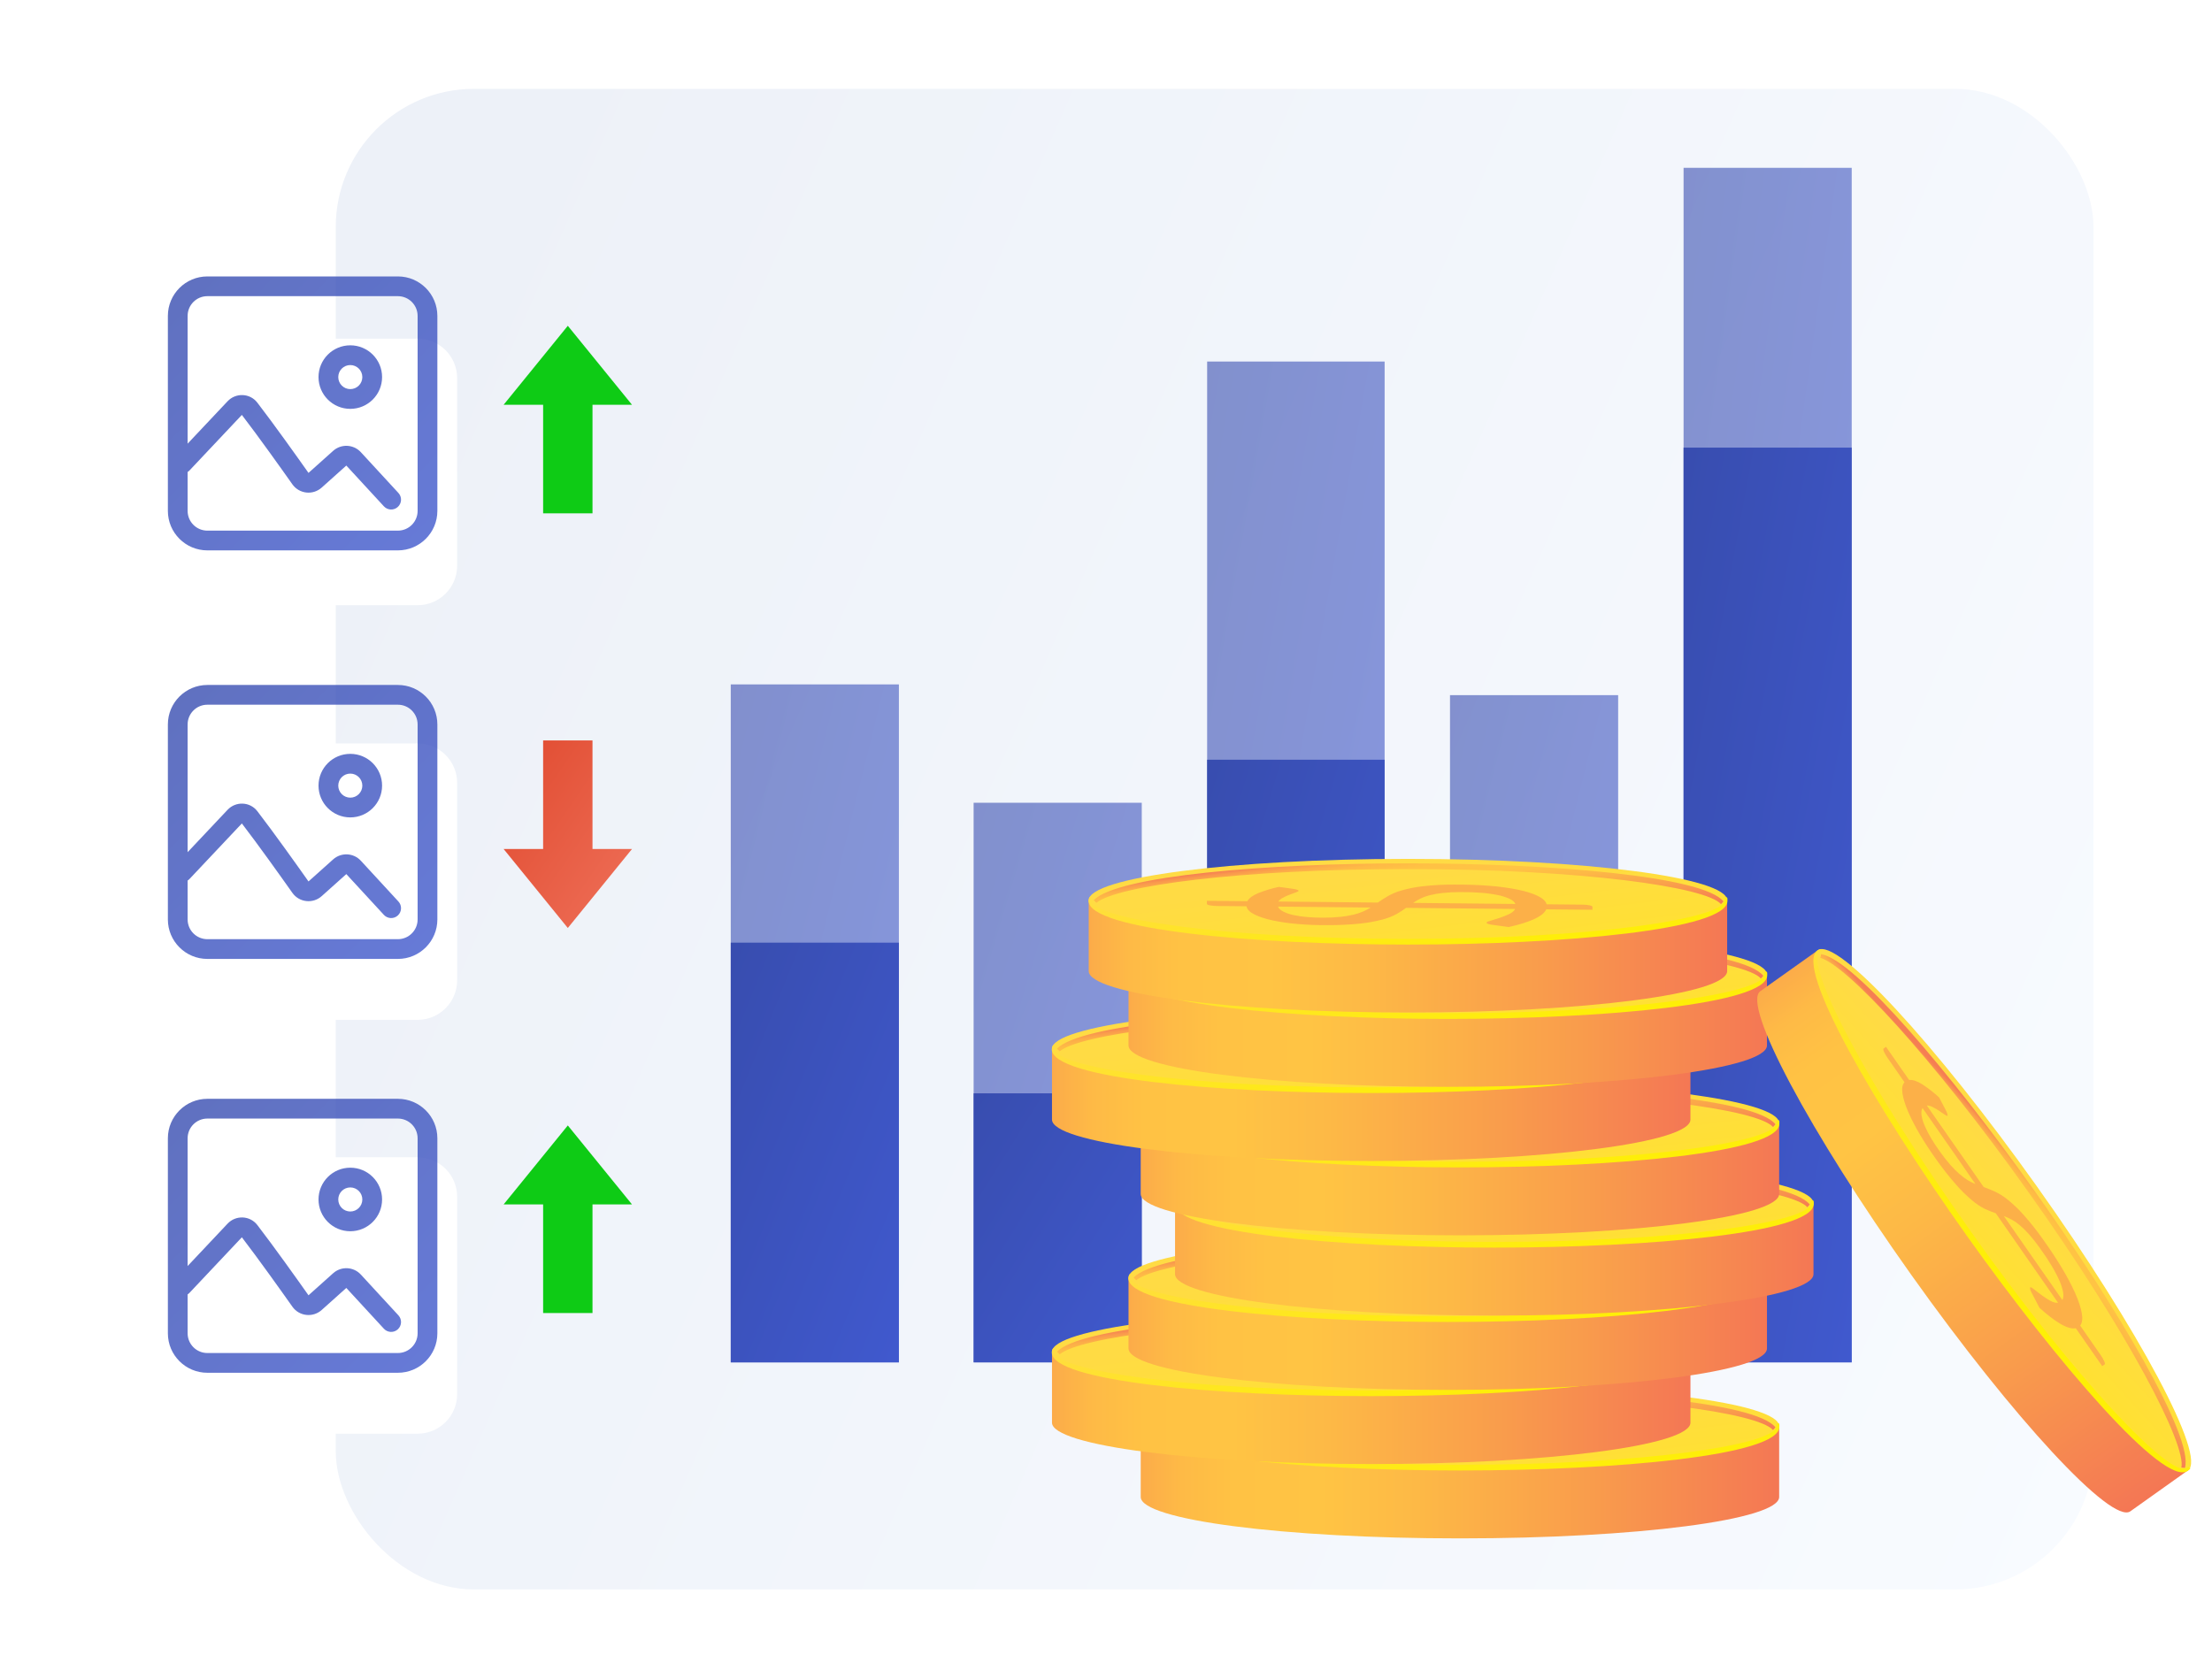 <svg width="224" height="170" fill="none" xmlns="http://www.w3.org/2000/svg"><rect width="224" height="170" fill="white"/><rect x="34" y="9" width="178" height="152" rx="14" fill="url(#paint0_linear_19890_93961)"/><g filter="url(#filter0_d_19890_93961)"><path d="M19.293 72.303C19.293 71.75 19.741 71.303 20.293 71.303H42.293C44.502 71.303 46.293 73.094 46.293 75.303V95.303C46.293 97.512 44.502 99.303 42.293 99.303H23.293C21.084 99.303 19.293 97.512 19.293 95.303V72.303Z" fill="white"/></g><g filter="url(#filter1_d_19890_93961)"><path d="M19.293 114.223C19.293 113.67 19.741 113.223 20.293 113.223H42.293C44.502 113.223 46.293 115.014 46.293 117.223V137.223C46.293 139.432 44.502 141.223 42.293 141.223H23.293C21.084 141.223 19.293 139.432 19.293 137.223V114.223Z" fill="white"/></g><path opacity="0.8" fill-rule="evenodd" clip-rule="evenodd" d="M19 73.383C19 72.278 19.895 71.383 21 71.383H40.29C41.395 71.383 42.29 72.278 42.29 73.383V93.133C42.29 94.237 41.395 95.133 40.29 95.133H21C19.895 95.133 19 94.237 19 93.133V89.195C19.067 89.151 19.13 89.099 19.188 89.038L24.492 83.41C26.158 85.58 28.486 88.851 29.606 90.438C30.298 91.418 31.686 91.571 32.577 90.773L35.07 88.541L38.876 92.672C39.251 93.078 39.883 93.104 40.289 92.73C40.695 92.356 40.721 91.723 40.347 91.317L36.541 87.186C35.8 86.382 34.55 86.322 33.736 87.051L31.243 89.283L31.241 89.285L31.24 89.284L31.24 89.284L31.24 89.284C30.118 87.695 27.758 84.377 26.062 82.171C25.307 81.19 23.874 81.15 23.046 82.028L19 86.321V73.383ZM21 69.383C18.791 69.383 17 71.174 17 73.383V93.133C17 95.342 18.791 97.133 21 97.133H40.29C42.499 97.133 44.29 95.342 44.29 93.133V73.383C44.29 71.174 42.499 69.383 40.29 69.383H21ZM35.473 80.798C36.146 80.798 36.692 80.252 36.692 79.579C36.692 78.906 36.146 78.361 35.473 78.361C34.8 78.361 34.255 78.906 34.255 79.579C34.255 80.252 34.8 80.798 35.473 80.798ZM35.473 82.798C37.251 82.798 38.692 81.357 38.692 79.579C38.692 77.802 37.251 76.361 35.473 76.361C33.696 76.361 32.255 77.802 32.255 79.579C32.255 81.357 33.696 82.798 35.473 82.798Z" fill="url(#paint1_linear_19890_93961)"/><path opacity="0.8" fill-rule="evenodd" clip-rule="evenodd" d="M19 115.303C19 114.198 19.895 113.303 21 113.303H40.29C41.395 113.303 42.29 114.198 42.29 115.303V135.053C42.29 136.157 41.395 137.053 40.29 137.053H21C19.895 137.053 19 136.157 19 135.053V131.114C19.067 131.071 19.13 131.019 19.188 130.958L24.492 125.33C26.158 127.5 28.486 130.771 29.606 132.357C30.298 133.338 31.686 133.491 32.577 132.693L35.07 130.461L38.876 134.592C39.251 134.998 39.883 135.024 40.289 134.65C40.695 134.275 40.721 133.643 40.347 133.237L36.541 129.106C35.8 128.302 34.55 128.242 33.736 128.971L31.243 131.203L31.241 131.204L31.24 131.204L31.24 131.204L31.24 131.204C30.118 129.615 27.758 126.297 26.062 124.091C25.307 123.11 23.874 123.069 23.046 123.948L19 128.241V115.303ZM21 111.303C18.791 111.303 17 113.094 17 115.303V135.053C17 137.262 18.791 139.053 21 139.053H40.29C42.499 139.053 44.29 137.262 44.29 135.053V115.303C44.29 113.094 42.499 111.303 40.29 111.303H21ZM35.473 122.718C36.146 122.718 36.692 122.172 36.692 121.499C36.692 120.826 36.146 120.28 35.473 120.28C34.8 120.28 34.255 120.826 34.255 121.499C34.255 122.172 34.8 122.718 35.473 122.718ZM35.473 124.718C37.251 124.718 38.692 123.277 38.692 121.499C38.692 119.721 37.251 118.28 35.473 118.28C33.696 118.28 32.255 119.721 32.255 121.499C32.255 123.277 33.696 124.718 35.473 124.718Z" fill="url(#paint2_linear_19890_93961)"/><g filter="url(#filter2_d_19890_93961)"><path d="M18.293 34.303C18.293 32.094 20.084 30.303 22.293 30.303H42.293C44.502 30.303 46.293 32.094 46.293 34.303V53.303C46.293 55.512 44.502 57.303 42.293 57.303H22.293C20.084 57.303 18.293 55.512 18.293 53.303V34.303Z" fill="white"/></g><path opacity="0.8" fill-rule="evenodd" clip-rule="evenodd" d="M19 32C19 30.895 19.895 30 21 30H40.29C41.395 30 42.29 30.895 42.29 32V51.75C42.29 52.855 41.395 53.75 40.29 53.75H21C19.895 53.75 19 52.855 19 51.75V47.812C19.067 47.768 19.13 47.716 19.188 47.656L24.492 42.028C26.158 44.197 28.486 47.468 29.606 49.055C30.298 50.035 31.686 50.188 32.577 49.39L35.07 47.158L38.876 51.289C39.251 51.695 39.883 51.721 40.289 51.347C40.695 50.973 40.721 50.34 40.347 49.934L36.541 45.803C35.8 44.999 34.55 44.939 33.736 45.668L31.243 47.9L31.241 47.902L31.24 47.902L31.24 47.902L31.24 47.901C30.118 46.313 27.758 42.994 26.062 40.789C25.307 39.807 23.874 39.767 23.046 40.645L19 44.939V32ZM21 28C18.791 28 17 29.791 17 32V51.75C17 53.959 18.791 55.75 21 55.75H40.29C42.499 55.75 44.29 53.959 44.29 51.75V32C44.29 29.791 42.499 28 40.29 28H21ZM35.473 39.415C36.146 39.415 36.692 38.87 36.692 38.196C36.692 37.523 36.146 36.978 35.473 36.978C34.8 36.978 34.255 37.523 34.255 38.196C34.255 38.87 34.8 39.415 35.473 39.415ZM35.473 41.415C37.251 41.415 38.692 39.974 38.692 38.196C38.692 36.419 37.251 34.978 35.473 34.978C33.696 34.978 32.255 36.419 32.255 38.196C32.255 39.974 33.696 41.415 35.473 41.415Z" fill="url(#paint3_linear_19890_93961)"/><path opacity="0.6" d="M91.027 69.326H74V138.002H91.027V69.326Z" fill="url(#paint4_linear_19890_93961)"/><path opacity="0.6" d="M115.621 81.314H98.594V137.999H115.621V81.314Z" fill="url(#paint5_linear_19890_93961)"/><path opacity="0.6" d="M140.215 36.621H122.242V137.999H140.215V36.621Z" fill="url(#paint6_linear_19890_93961)"/><path opacity="0.6" d="M163.863 70.414H146.836V138H163.863V70.414Z" fill="url(#paint7_linear_19890_93961)"/><path opacity="0.6" d="M187.515 17H170.488V138H187.515V17Z" fill="url(#paint8_linear_19890_93961)"/><path d="M91.027 95.486H74V138H91.027V95.486Z" fill="url(#paint9_linear_19890_93961)"/><path d="M115.621 110.748H98.594V138H115.621V110.748Z" fill="url(#paint10_linear_19890_93961)"/><path d="M140.215 76.955H122.242V138H140.215V76.955Z" fill="url(#paint11_linear_19890_93961)"/><path d="M163.863 92.215H146.836V137.999H163.863V92.215Z" fill="url(#paint12_linear_19890_93961)"/><path d="M187.515 45.342H170.488V137.999H187.515V45.342Z" fill="url(#paint13_linear_19890_93961)"/><path d="M142.145 112.102C142.145 112.102 151.247 122.714 173.642 125.941L158.373 137.329L142.145 112.102Z" fill="#AABBE2"/><path d="M167.481 98.59L154.398 98.99V113.968L170.06 113.38V98.512L167.481 98.59ZM167.902 111.657L156.291 112.08V100.971L167.902 100.607V111.657Z" fill="#AABBE2"/><path d="M115.516 144.465V151.635C115.516 153.952 129.988 155.829 147.842 155.829C165.695 155.829 180.168 153.951 180.168 151.635V144.465H115.516Z" fill="url(#paint14_linear_19890_93961)"/><path d="M147.842 148.657C165.695 148.657 180.168 146.779 180.168 144.462C180.168 142.146 165.695 140.268 147.842 140.268C129.989 140.268 115.516 142.146 115.516 144.462C115.516 146.779 129.989 148.657 147.842 148.657Z" fill="url(#paint15_linear_19890_93961)"/><path d="M147.842 148.95C132.03 148.95 115.496 147.44 115.496 144.527C115.496 144.367 115.553 144.086 115.713 144.086C115.873 144.086 115.804 144.306 115.804 144.466C115.804 146.313 128.962 148.371 147.842 148.371C166.721 148.371 179.878 146.313 179.878 144.466C179.878 144.306 179.906 144.157 180.066 144.157C180.226 144.157 180.187 144.371 180.187 144.531C180.187 147.442 163.653 148.95 147.842 148.95Z" fill="url(#paint16_linear_19890_93961)"/><path d="M144.79 144.698C145.107 144.479 145.445 144.262 145.806 144.048C146.245 143.801 146.712 143.607 147.197 143.47C147.894 143.271 148.607 143.13 149.328 143.048C150.388 142.927 151.454 142.87 152.52 142.876C153.769 142.869 154.942 142.909 156.038 142.995C157.01 143.064 157.976 143.193 158.931 143.381C159.762 143.551 160.439 143.761 160.963 144.011C161.487 144.262 161.796 144.548 161.89 144.872L165.529 144.908C165.763 144.907 165.996 144.929 166.225 144.973C166.428 145.015 166.526 145.067 166.527 145.128V145.427L161.847 145.382C161.683 145.749 161.265 146.084 160.592 146.386C159.92 146.688 159.066 146.953 158.031 147.181L156.327 146.944C156.199 146.927 156.073 146.897 155.951 146.855C155.852 146.819 155.805 146.778 155.805 146.737C155.805 146.68 155.936 146.615 156.2 146.54C156.463 146.466 156.761 146.375 157.092 146.265C157.425 146.156 157.751 146.027 158.068 145.879C158.387 145.732 158.599 145.554 158.71 145.348L147.663 145.238C147.349 145.465 147.023 145.676 146.687 145.868C146.234 146.11 145.752 146.297 145.254 146.424C144.524 146.613 143.781 146.748 143.031 146.826C141.918 146.94 140.799 146.995 139.68 146.989C138.668 146.995 137.682 146.956 136.718 146.874C135.853 146.807 134.994 146.685 134.146 146.508C133.396 146.345 132.783 146.143 132.301 145.904C131.819 145.664 131.553 145.389 131.498 145.077L128.501 145.046C128.264 145.047 128.027 145.026 127.793 144.984C127.586 144.944 127.484 144.89 127.484 144.824V144.524L131.579 144.564C131.76 144.248 132.131 143.973 132.699 143.739C133.373 143.471 134.068 143.262 134.778 143.113L136.151 143.301C136.567 143.36 136.774 143.428 136.774 143.507C136.774 143.549 136.69 143.602 136.517 143.661C136.345 143.721 136.139 143.799 135.899 143.886C135.665 143.974 135.438 144.077 135.217 144.195C135.023 144.289 134.853 144.426 134.718 144.594L144.79 144.698ZM134.682 145.107C134.765 145.303 134.948 145.472 135.223 145.615C135.553 145.775 135.903 145.894 136.263 145.966C136.726 146.064 137.195 146.132 137.666 146.168C138.188 146.211 138.733 146.231 139.302 146.228C139.882 146.23 140.461 146.201 141.038 146.143C141.476 146.098 141.91 146.024 142.338 145.922C142.672 145.843 142.998 145.735 143.314 145.6C143.573 145.487 143.822 145.354 144.06 145.202L134.682 145.107ZM158.727 144.839C158.645 144.639 158.444 144.465 158.132 144.315C157.749 144.143 157.347 144.016 156.934 143.937C156.373 143.825 155.806 143.749 155.235 143.709C154.592 143.658 153.88 143.635 153.101 143.64C152.504 143.638 151.908 143.669 151.314 143.733C150.876 143.781 150.442 143.859 150.015 143.969C149.693 144.051 149.38 144.167 149.083 144.314C148.835 144.44 148.596 144.58 148.366 144.735L158.727 144.839Z" fill="#FCB048"/><path d="M147.849 140.723C133.435 140.723 118.428 141.991 116.027 144.446C116.121 144.533 116.208 144.625 116.289 144.723C118.313 143.018 130.705 141.301 147.849 141.301C165.434 141.301 178.024 143.107 179.55 144.855C179.625 144.759 179.705 144.667 179.791 144.581C177.808 142.037 162.519 140.723 147.849 140.723Z" fill="url(#paint17_linear_19890_93961)"/><path d="M106.531 136.936V144.106C106.531 146.424 121.004 148.301 138.857 148.301C156.71 148.301 171.184 146.423 171.184 144.106V136.936H106.531Z" fill="url(#paint18_linear_19890_93961)"/><path d="M171.184 136.933C171.184 139.251 156.711 141.129 138.857 141.129C121.004 141.129 106.531 139.251 106.531 136.933C106.531 134.616 121.004 132.738 138.857 132.738C156.71 132.738 171.184 134.616 171.184 136.933Z" fill="url(#paint19_linear_19890_93961)"/><path d="M138.857 141.418C123.046 141.418 106.512 139.908 106.512 136.996C106.512 136.836 106.569 136.555 106.729 136.555C106.889 136.555 106.82 136.774 106.82 136.934C106.82 138.782 119.978 140.84 138.857 140.84C157.737 140.84 170.894 138.782 170.894 136.934C170.894 136.774 170.921 136.625 171.081 136.625C171.241 136.625 171.203 136.839 171.203 136.999C171.203 139.911 154.668 141.418 138.857 141.418Z" fill="url(#paint20_linear_19890_93961)"/><path d="M135.799 137.165C136.116 136.945 136.453 136.729 136.815 136.515C137.254 136.268 137.721 136.074 138.205 135.937C138.903 135.738 139.615 135.597 140.336 135.515C141.396 135.394 142.462 135.337 143.528 135.342C144.777 135.336 145.95 135.376 147.046 135.461C148.018 135.531 148.984 135.66 149.94 135.848C150.771 136.018 151.448 136.228 151.971 136.478C152.494 136.728 152.803 137.015 152.898 137.339L156.538 137.375C156.771 137.374 157.004 137.396 157.233 137.44C157.436 137.482 157.535 137.534 157.535 137.594V137.894L152.855 137.848C152.692 138.216 152.274 138.551 151.602 138.853C150.93 139.155 150.074 139.419 149.035 139.645L147.331 139.407C147.203 139.39 147.077 139.361 146.955 139.319C146.857 139.283 146.809 139.241 146.809 139.201C146.809 139.144 146.94 139.078 147.204 139.004C147.467 138.93 147.765 138.839 148.097 138.729C148.43 138.62 148.756 138.491 149.073 138.343C149.391 138.195 149.603 138.018 149.714 137.811L138.667 137.702C138.353 137.929 138.027 138.14 137.691 138.331C137.238 138.574 136.757 138.761 136.259 138.888C135.529 139.077 134.785 139.211 134.035 139.289C132.922 139.404 131.804 139.458 130.685 139.453C129.672 139.458 128.687 139.42 127.721 139.338C126.857 139.271 125.998 139.149 125.15 138.972C124.4 138.809 123.787 138.607 123.305 138.368C122.823 138.128 122.558 137.852 122.502 137.54L119.506 137.509C119.268 137.51 119.031 137.49 118.797 137.448C118.591 137.407 118.488 137.354 118.488 137.288V136.988L122.583 137.027C122.764 136.711 123.135 136.436 123.703 136.202C124.377 135.935 125.073 135.726 125.782 135.576L127.154 135.765C127.571 135.823 127.778 135.892 127.779 135.97C127.779 136.013 127.694 136.066 127.522 136.125C127.35 136.184 127.144 136.263 126.904 136.351C126.67 136.438 126.442 136.542 126.222 136.66C126.028 136.754 125.857 136.89 125.723 137.059L135.799 137.165ZM125.69 137.573C125.773 137.77 125.957 137.939 126.235 138.082C126.566 138.242 126.916 138.36 127.276 138.433C127.739 138.531 128.207 138.599 128.679 138.635C129.201 138.677 129.746 138.697 130.315 138.695C130.895 138.696 131.474 138.668 132.051 138.609C132.489 138.564 132.922 138.491 133.35 138.389C133.684 138.31 134.011 138.202 134.327 138.067C134.586 137.953 134.835 137.82 135.074 137.668L125.69 137.573ZM149.735 137.305C149.653 137.106 149.452 136.932 149.14 136.782C148.757 136.609 148.356 136.482 147.943 136.404C147.382 136.29 146.814 136.212 146.243 136.172C145.6 136.121 144.889 136.098 144.11 136.103C143.513 136.101 142.917 136.132 142.323 136.196C141.885 136.242 141.451 136.32 141.024 136.428C140.702 136.51 140.389 136.626 140.091 136.773C139.844 136.899 139.605 137.039 139.376 137.194L149.735 137.305Z" fill="#FCB048"/><path d="M138.862 133.191C124.448 133.191 109.439 134.46 107.039 136.915C107.133 137.001 107.22 137.094 107.302 137.192C109.325 135.487 121.717 133.77 138.862 133.77C156.446 133.77 169.036 135.576 170.562 137.324C170.637 137.227 170.717 137.136 170.804 137.049C168.821 134.506 153.531 133.191 138.862 133.191Z" fill="url(#paint21_linear_19890_93961)"/><path d="M114.281 129.424V136.594C114.281 138.911 128.754 140.789 146.608 140.789C164.462 140.789 178.934 138.911 178.934 136.594V129.424H114.281Z" fill="url(#paint22_linear_19890_93961)"/><path d="M146.615 133.618C164.468 133.618 178.941 131.74 178.941 129.423C178.941 127.107 164.468 125.229 146.615 125.229C128.762 125.229 114.289 127.107 114.289 129.423C114.289 131.74 128.762 133.618 146.615 133.618Z" fill="url(#paint23_linear_19890_93961)"/><path d="M146.61 133.908C130.799 133.908 114.266 132.397 114.266 129.484C114.266 129.324 114.323 129.043 114.483 129.043C114.643 129.043 114.574 129.263 114.574 129.423C114.574 131.27 127.731 133.329 146.61 133.329C165.49 133.329 178.648 131.27 178.648 129.423C178.648 129.263 178.675 129.114 178.834 129.114C178.994 129.114 178.957 129.327 178.957 129.487C178.957 132.4 162.422 133.908 146.61 133.908Z" fill="url(#paint24_linear_19890_93961)"/><path d="M143.558 129.654C143.876 129.434 144.213 129.217 144.574 129.003C145.013 128.756 145.48 128.562 145.965 128.425C146.662 128.226 147.375 128.085 148.096 128.004C149.156 127.883 150.221 127.825 151.287 127.831C152.537 127.825 153.71 127.865 154.806 127.95C155.778 128.02 156.744 128.149 157.699 128.337C158.53 128.506 159.207 128.716 159.73 128.966C160.254 129.216 160.563 129.503 160.657 129.827L164.297 129.864C164.531 129.863 164.764 129.884 164.993 129.928C165.197 129.97 165.295 130.022 165.295 130.082V130.382L160.616 130.337C160.452 130.705 160.034 131.039 159.361 131.342C158.688 131.644 157.833 131.909 156.796 132.137L155.091 131.899C154.963 131.882 154.837 131.852 154.715 131.81C154.617 131.774 154.57 131.733 154.569 131.693C154.569 131.635 154.7 131.57 154.965 131.496C155.229 131.423 155.525 131.33 155.857 131.221C156.19 131.111 156.516 130.982 156.833 130.835C157.151 130.687 157.363 130.509 157.475 130.303L146.427 130.194C146.114 130.421 145.789 130.631 145.453 130.822C144.999 131.065 144.518 131.252 144.02 131.379C143.29 131.569 142.547 131.703 141.797 131.78C140.684 131.895 139.565 131.95 138.446 131.945C137.434 131.95 136.448 131.911 135.482 131.83C134.618 131.763 133.76 131.64 132.911 131.463C132.162 131.3 131.547 131.099 131.067 130.859C130.588 130.619 130.319 130.344 130.263 130.032L127.267 130.001C127.029 130.002 126.792 129.981 126.559 129.939C126.352 129.899 126.25 129.846 126.25 129.78V129.48L130.344 129.518C130.526 129.203 130.897 128.927 131.465 128.693C132.138 128.426 132.834 128.215 133.543 128.065L134.915 128.253C135.333 128.312 135.54 128.381 135.54 128.459C135.54 128.502 135.455 128.554 135.283 128.614C135.111 128.673 134.905 128.752 134.665 128.839C134.431 128.927 134.203 129.031 133.982 129.148C133.788 129.244 133.618 129.38 133.483 129.549L143.558 129.654ZM133.451 130.062C133.533 130.259 133.716 130.428 133.991 130.57C134.322 130.731 134.672 130.849 135.033 130.921C135.495 131.02 135.964 131.087 136.436 131.123C136.957 131.166 137.503 131.187 138.071 131.184C138.651 131.184 139.231 131.156 139.808 131.098C140.245 131.053 140.679 130.98 141.107 130.878C141.441 130.798 141.768 130.69 142.084 130.555C142.343 130.442 142.592 130.309 142.83 130.157L133.451 130.062ZM157.495 129.793C157.413 129.595 157.213 129.42 156.9 129.27C156.517 129.098 156.115 128.971 155.703 128.893C155.142 128.78 154.574 128.704 154.004 128.665C153.36 128.613 152.649 128.59 151.87 128.595C151.273 128.594 150.677 128.625 150.083 128.688C149.645 128.735 149.211 128.814 148.784 128.924C148.462 129.006 148.149 129.121 147.851 129.269C147.604 129.394 147.365 129.535 147.135 129.691L157.495 129.793Z" fill="#FCB048"/><path d="M146.619 125.682C132.206 125.682 117.198 126.95 114.797 129.405C114.89 129.492 114.978 129.584 115.06 129.682C117.083 127.977 129.476 126.261 146.619 126.261C164.203 126.261 176.795 128.066 178.32 129.815C178.395 129.719 178.475 129.627 178.562 129.541C176.579 126.997 161.289 125.682 146.619 125.682Z" fill="url(#paint25_linear_19890_93961)"/><path d="M118.992 121.895V129.064C118.992 131.382 133.465 133.26 151.319 133.26C169.173 133.26 183.645 131.382 183.645 129.064V121.895H118.992Z" fill="url(#paint26_linear_19890_93961)"/><path d="M183.645 121.89C183.645 124.208 169.172 126.085 151.319 126.085C133.466 126.085 118.992 124.207 118.992 121.89C118.992 119.573 133.465 117.695 151.319 117.695C169.173 117.695 183.645 119.573 183.645 121.89Z" fill="url(#paint27_linear_19890_93961)"/><path d="M151.317 126.376C135.506 126.376 118.973 124.866 118.973 121.953C118.973 121.793 119.03 121.512 119.19 121.512C119.35 121.512 119.281 121.732 119.281 121.892C119.281 123.739 132.438 125.797 151.317 125.797C170.197 125.797 183.355 123.739 183.355 121.892C183.355 121.732 183.382 121.583 183.541 121.583C183.701 121.583 183.664 121.796 183.664 121.956C183.664 124.868 167.129 126.376 151.317 126.376Z" fill="url(#paint28_linear_19890_93961)"/><path d="M148.263 122.125C148.581 121.904 148.918 121.688 149.279 121.474C149.718 121.227 150.185 121.033 150.669 120.895C151.367 120.697 152.08 120.556 152.801 120.474C153.86 120.354 154.926 120.296 155.992 120.301C157.242 120.295 158.415 120.335 159.511 120.421C160.482 120.49 161.448 120.619 162.404 120.807C163.235 120.977 163.912 121.187 164.435 121.437C164.958 121.687 165.267 121.974 165.362 122.298L169.002 122.335C169.235 122.334 169.468 122.355 169.697 122.399C169.901 122.441 169.999 122.493 169.999 122.553V122.853L165.32 122.808C165.157 123.175 164.738 123.51 164.066 123.813C163.393 124.115 162.541 124.38 161.508 124.607L159.803 124.37C159.673 124.353 159.546 124.324 159.422 124.281C159.324 124.246 159.277 124.204 159.276 124.165C159.276 124.107 159.407 124.041 159.672 123.968C159.936 123.894 160.232 123.802 160.564 123.693C160.897 123.583 161.223 123.454 161.54 123.307C161.858 123.158 162.07 122.981 162.182 122.774L151.134 122.665C150.822 122.892 150.496 123.103 150.16 123.294C149.706 123.537 149.225 123.724 148.727 123.851C147.997 124.04 147.254 124.175 146.504 124.252C145.391 124.367 144.272 124.421 143.153 124.416C142.141 124.421 141.155 124.383 140.19 124.302C139.326 124.234 138.467 124.112 137.618 123.935C136.869 123.772 136.256 123.571 135.774 123.33C135.292 123.09 135.026 122.815 134.97 122.504L131.974 122.473C131.736 122.474 131.5 122.453 131.266 122.41C131.059 122.37 130.957 122.318 130.957 122.251V121.952L135.051 121.99C135.233 121.674 135.604 121.399 136.172 121.165C136.846 120.898 137.541 120.689 138.25 120.539L139.622 120.728C140.04 120.787 140.247 120.855 140.247 120.933C140.247 120.976 140.162 121.029 139.99 121.088C139.818 121.147 139.612 121.226 139.372 121.313C139.138 121.401 138.91 121.505 138.689 121.622C138.495 121.717 138.325 121.854 138.19 122.023L148.263 122.125ZM138.155 122.532C138.237 122.729 138.421 122.899 138.696 123.041C139.027 123.202 139.376 123.32 139.737 123.392C140.199 123.491 140.668 123.558 141.14 123.594C141.661 123.637 142.206 123.657 142.775 123.655C143.355 123.655 143.935 123.627 144.512 123.568C144.949 123.524 145.383 123.45 145.811 123.349C146.145 123.269 146.472 123.161 146.788 123.026C147.046 122.913 147.296 122.78 147.534 122.627L138.155 122.532ZM162.2 122.264C162.117 122.066 161.917 121.891 161.604 121.741C161.222 121.569 160.82 121.442 160.408 121.363C159.847 121.251 159.279 121.175 158.708 121.136C158.065 121.084 157.354 121.061 156.575 121.066C155.978 121.065 155.381 121.096 154.788 121.159C154.349 121.206 153.915 121.285 153.488 121.395C153.166 121.477 152.854 121.592 152.556 121.74C152.309 121.865 152.069 122.006 151.84 122.162L162.2 122.264Z" fill="#FCB048"/><path d="M151.322 118.15C136.909 118.15 121.901 119.419 119.5 121.874C119.593 121.96 119.681 122.053 119.763 122.15C121.786 120.446 134.179 118.73 151.322 118.73C168.907 118.73 181.498 120.535 183.023 122.283C183.098 122.187 183.178 122.096 183.265 122.01C181.285 119.466 165.993 118.15 151.322 118.15Z" fill="url(#paint29_linear_19890_93961)"/><path d="M115.516 113.766V120.935C115.516 123.253 129.988 125.131 147.842 125.131C165.695 125.131 180.168 123.252 180.168 120.935V113.766H115.516Z" fill="url(#paint30_linear_19890_93961)"/><path d="M180.168 113.766C180.168 116.083 165.695 117.961 147.842 117.961C129.989 117.961 115.516 116.083 115.516 113.766C115.516 111.449 129.988 109.57 147.842 109.57C165.695 109.57 180.168 111.449 180.168 113.766Z" fill="url(#paint31_linear_19890_93961)"/><path d="M147.842 118.251C132.03 118.251 115.496 116.741 115.496 113.828C115.496 113.668 115.553 113.387 115.713 113.387C115.873 113.387 115.804 113.607 115.804 113.767C115.804 115.614 128.962 117.672 147.842 117.672C166.721 117.672 179.878 115.614 179.878 113.767C179.878 113.607 179.906 113.458 180.066 113.458C180.226 113.458 180.187 113.671 180.187 113.831C180.187 116.743 163.653 118.251 147.842 118.251Z" fill="url(#paint32_linear_19890_93961)"/><path d="M144.79 114.001C145.107 113.781 145.445 113.565 145.806 113.351C146.245 113.104 146.712 112.91 147.197 112.772C147.895 112.574 148.607 112.433 149.328 112.351C150.388 112.231 151.454 112.173 152.52 112.178C153.769 112.172 154.942 112.212 156.038 112.297C157.01 112.367 157.976 112.496 158.931 112.684C159.762 112.854 160.439 113.064 160.963 113.314C161.487 113.564 161.796 113.851 161.89 114.175L165.529 114.212C165.763 114.211 165.996 114.232 166.225 114.276C166.428 114.317 166.526 114.37 166.527 114.43V114.73L161.847 114.685C161.683 115.052 161.265 115.387 160.592 115.689C159.92 115.992 159.066 116.256 158.031 116.481L156.327 116.245C156.199 116.227 156.073 116.197 155.951 116.155C155.852 116.12 155.805 116.078 155.805 116.039C155.805 115.981 155.936 115.915 156.2 115.841C156.463 115.767 156.761 115.676 157.092 115.567C157.425 115.457 157.751 115.328 158.068 115.18C158.387 115.032 158.599 114.854 158.71 114.648L147.663 114.538C147.349 114.766 147.024 114.976 146.687 115.168C146.234 115.411 145.752 115.598 145.254 115.724C144.524 115.914 143.781 116.049 143.031 116.126C141.918 116.24 140.799 116.295 139.68 116.29C138.668 116.295 137.682 116.256 136.718 116.175C135.853 116.108 134.994 115.986 134.146 115.808C133.396 115.645 132.783 115.445 132.301 115.204C131.819 114.964 131.553 114.689 131.498 114.377L128.501 114.347C128.264 114.348 128.027 114.327 127.793 114.284C127.586 114.244 127.484 114.192 127.484 114.124V113.825L131.579 113.864C131.76 113.548 132.131 113.273 132.699 113.039C133.373 112.772 134.068 112.562 134.778 112.413L136.151 112.602C136.567 112.66 136.774 112.728 136.774 112.807C136.774 112.85 136.69 112.902 136.517 112.966C136.345 113.029 136.139 113.104 135.899 113.191C135.665 113.279 135.438 113.382 135.217 113.5C135.023 113.594 134.853 113.731 134.718 113.9L144.79 114.001ZM134.682 114.409C134.765 114.606 134.948 114.775 135.223 114.918C135.553 115.079 135.903 115.197 136.263 115.269C136.726 115.368 137.195 115.435 137.666 115.471C138.188 115.514 138.733 115.534 139.302 115.531C139.882 115.532 140.461 115.504 141.038 115.445C141.476 115.401 141.91 115.327 142.338 115.226C142.672 115.146 142.998 115.038 143.314 114.903C143.573 114.79 143.822 114.656 144.06 114.504L134.682 114.409ZM158.727 114.141C158.645 113.942 158.444 113.767 158.132 113.618C157.749 113.446 157.347 113.319 156.934 113.24C156.373 113.128 155.806 113.051 155.235 113.012C154.592 112.96 153.88 112.937 153.101 112.943C152.504 112.942 151.908 112.973 151.314 113.036C150.876 113.082 150.442 113.16 150.015 113.268C149.693 113.35 149.38 113.466 149.083 113.613C148.835 113.738 148.596 113.879 148.366 114.034L158.727 114.141Z" fill="#FCB048"/><path d="M147.849 110.025C133.435 110.025 118.428 111.294 116.027 113.749C116.121 113.835 116.208 113.928 116.289 114.026C118.313 112.321 130.705 110.604 147.849 110.604C165.434 110.604 178.024 112.41 179.55 114.158C179.625 114.061 179.705 113.97 179.791 113.884C177.808 111.341 162.519 110.025 147.849 110.025Z" fill="url(#paint33_linear_19890_93961)"/><path d="M106.531 106.236V113.406C106.531 115.724 121.004 117.602 138.857 117.602C156.71 117.602 171.184 115.723 171.184 113.406V106.236H106.531Z" fill="url(#paint34_linear_19890_93961)"/><path d="M171.184 106.235C171.184 108.552 156.711 110.429 138.857 110.429C121.004 110.429 106.531 108.551 106.531 106.235C106.531 103.918 121.004 102.039 138.857 102.039C156.71 102.039 171.184 103.918 171.184 106.235Z" fill="url(#paint35_linear_19890_93961)"/><path d="M138.857 110.718C123.046 110.718 106.512 109.208 106.512 106.295C106.512 106.135 106.569 105.854 106.729 105.854C106.889 105.854 106.82 106.074 106.82 106.234C106.82 108.081 119.978 110.139 138.857 110.139C157.737 110.139 170.894 108.081 170.894 106.234C170.894 106.074 170.921 105.925 171.081 105.925C171.241 105.925 171.203 106.138 171.203 106.298C171.203 109.21 154.668 110.718 138.857 110.718Z" fill="url(#paint36_linear_19890_93961)"/><path d="M135.799 106.469C136.116 106.249 136.453 106.033 136.815 105.819C137.254 105.572 137.721 105.378 138.205 105.24C138.903 105.041 139.615 104.899 140.336 104.815C141.396 104.695 142.462 104.637 143.528 104.643C144.777 104.637 145.95 104.677 147.046 104.762C148.018 104.832 148.984 104.961 149.94 105.148C150.771 105.318 151.448 105.529 151.971 105.779C152.494 106.029 152.803 106.316 152.898 106.639L156.538 106.676C156.771 106.675 157.004 106.697 157.233 106.741C157.436 106.782 157.535 106.835 157.535 106.895V107.195L152.855 107.15C152.692 107.517 152.274 107.852 151.602 108.154C150.93 108.457 150.074 108.72 149.035 108.945L147.331 108.708C147.203 108.691 147.077 108.661 146.955 108.619C146.857 108.584 146.809 108.542 146.809 108.502C146.809 108.445 146.94 108.379 147.204 108.305C147.467 108.231 147.765 108.14 148.097 108.031C148.429 107.921 148.755 107.792 149.073 107.644C149.391 107.496 149.603 107.318 149.714 107.112L138.667 107.002C138.353 107.23 138.028 107.441 137.691 107.632C137.238 107.875 136.757 108.062 136.259 108.188C135.529 108.378 134.785 108.513 134.035 108.59C132.922 108.705 131.804 108.759 130.685 108.754C129.672 108.759 128.687 108.721 127.721 108.639C126.857 108.572 125.998 108.45 125.15 108.273C124.4 108.11 123.787 107.909 123.305 107.668C122.823 107.428 122.558 107.153 122.502 106.841L119.506 106.811C119.268 106.812 119.031 106.791 118.797 106.748C118.591 106.708 118.488 106.656 118.488 106.588V106.289L122.583 106.328C122.764 106.012 123.135 105.737 123.703 105.503C124.377 105.236 125.073 105.026 125.782 104.877L127.154 105.066C127.571 105.124 127.778 105.192 127.779 105.271C127.779 105.314 127.694 105.366 127.522 105.43C127.35 105.493 127.144 105.568 126.904 105.655C126.67 105.743 126.442 105.846 126.222 105.964C126.028 106.059 125.857 106.195 125.723 106.364L135.799 106.469ZM125.69 106.877C125.773 107.074 125.957 107.243 126.235 107.386C126.566 107.547 126.916 107.665 127.276 107.737C127.739 107.836 128.207 107.903 128.679 107.939C129.201 107.982 129.746 108.002 130.315 107.999C130.895 108 131.474 107.972 132.051 107.913C132.489 107.869 132.922 107.795 133.35 107.694C133.684 107.614 134.011 107.506 134.327 107.371C134.586 107.257 134.835 107.124 135.074 106.972L125.69 106.877ZM149.735 106.609C149.653 106.41 149.452 106.235 149.14 106.085C148.757 105.913 148.355 105.787 147.943 105.708C147.382 105.594 146.814 105.517 146.243 105.476C145.6 105.424 144.889 105.402 144.11 105.407C143.513 105.406 142.917 105.436 142.323 105.5C141.885 105.547 141.451 105.626 141.024 105.736C140.702 105.818 140.389 105.933 140.091 106.081C139.844 106.206 139.605 106.347 139.376 106.503L149.735 106.609Z" fill="#FCB048"/><path d="M138.862 102.498C124.448 102.498 109.439 103.767 107.039 106.222C107.133 106.308 107.22 106.4 107.302 106.498C109.325 104.793 121.717 103.077 138.862 103.077C156.446 103.077 169.036 104.883 170.562 106.63C170.636 106.534 170.717 106.443 170.804 106.357C168.821 103.811 153.531 102.498 138.862 102.498Z" fill="url(#paint37_linear_19890_93961)"/><path d="M114.281 98.727V105.898C114.281 108.215 128.754 110.093 146.608 110.093C164.462 110.093 178.934 108.215 178.934 105.898V98.727L114.281 98.727Z" fill="url(#paint38_linear_19890_93961)"/><path d="M178.934 98.724C178.934 101.042 164.461 102.92 146.608 102.92C128.755 102.92 114.281 101.041 114.281 98.724C114.281 96.407 128.754 94.529 146.608 94.529C164.462 94.529 178.934 96.407 178.934 98.724Z" fill="url(#paint39_linear_19890_93961)"/><path d="M146.61 103.21C130.799 103.21 114.266 101.7 114.266 98.788C114.266 98.627 114.323 98.346 114.483 98.346C114.643 98.346 114.574 98.566 114.574 98.726C114.574 100.574 127.731 102.632 146.61 102.632C165.49 102.632 178.648 100.574 178.648 98.726C178.648 98.566 178.675 98.417 178.834 98.417C178.994 98.417 178.957 98.63 178.957 98.79C178.957 101.702 162.422 103.21 146.61 103.21Z" fill="url(#paint40_linear_19890_93961)"/><path d="M143.558 98.96C143.876 98.74 144.213 98.524 144.574 98.31C145.013 98.063 145.48 97.868 145.965 97.731C146.663 97.532 147.375 97.392 148.096 97.31C149.156 97.189 150.221 97.132 151.287 97.137C152.537 97.131 153.71 97.171 154.806 97.256C155.778 97.326 156.744 97.455 157.699 97.643C158.53 97.812 159.207 98.022 159.73 98.272C160.254 98.522 160.563 98.809 160.657 99.133L164.297 99.17C164.531 99.169 164.764 99.19 164.993 99.235C165.197 99.276 165.295 99.328 165.295 99.389V99.688L160.616 99.643C160.452 100.011 160.034 100.345 159.361 100.648C158.688 100.95 157.833 101.215 156.796 101.443L155.091 101.205C154.963 101.188 154.837 101.158 154.715 101.117C154.617 101.08 154.57 101.039 154.569 100.999C154.569 100.941 154.7 100.876 154.965 100.802C155.229 100.729 155.525 100.636 155.857 100.527C156.19 100.418 156.516 100.289 156.833 100.141C157.151 99.993 157.363 99.816 157.475 99.609L146.427 99.5C146.115 99.727 145.789 99.937 145.453 100.129C144.999 100.372 144.518 100.559 144.02 100.686C143.29 100.875 142.547 101.009 141.797 101.087C140.684 101.201 139.565 101.256 138.446 101.251C137.434 101.256 136.448 101.218 135.482 101.136C134.618 101.069 133.76 100.946 132.911 100.77C132.162 100.607 131.547 100.406 131.067 100.166C130.588 99.925 130.319 99.65 130.263 99.338L127.267 99.307C127.029 99.308 126.793 99.287 126.559 99.246C126.352 99.205 126.25 99.152 126.25 99.086V98.79L130.344 98.828C130.526 98.513 130.897 98.237 131.465 98.003C132.139 97.737 132.834 97.528 133.543 97.378L134.915 97.566C135.333 97.625 135.54 97.694 135.54 97.772C135.54 97.815 135.455 97.867 135.283 97.927C135.111 97.986 134.905 98.065 134.665 98.152C134.431 98.24 134.203 98.344 133.982 98.461C133.788 98.556 133.618 98.692 133.483 98.861L143.558 98.96ZM133.451 99.368C133.533 99.565 133.716 99.734 133.991 99.876C134.322 100.037 134.672 100.155 135.033 100.227C135.495 100.326 135.964 100.393 136.436 100.43C136.957 100.473 137.503 100.493 138.071 100.49C138.651 100.491 139.231 100.462 139.808 100.404C140.245 100.359 140.679 100.286 141.107 100.184C141.441 100.105 141.768 99.996 142.084 99.861C142.343 99.748 142.592 99.615 142.83 99.463L133.451 99.368ZM157.495 99.1C157.413 98.901 157.213 98.726 156.9 98.576C156.517 98.404 156.115 98.277 155.703 98.199C155.142 98.086 154.574 98.01 154.004 97.971C153.36 97.919 152.649 97.897 151.87 97.902C151.273 97.9 150.677 97.931 150.083 97.994C149.645 98.042 149.211 98.121 148.784 98.231C148.462 98.312 148.149 98.427 147.851 98.575C147.604 98.7 147.365 98.841 147.135 98.997L157.495 99.1Z" fill="#FCB048"/><path d="M146.619 94.984C132.206 94.984 117.198 96.253 114.797 98.708C114.89 98.794 114.978 98.886 115.06 98.984C117.083 97.279 129.476 95.563 146.619 95.563C164.203 95.563 176.795 97.368 178.32 99.117C178.395 99.021 178.475 98.929 178.562 98.843C176.579 96.299 161.289 94.984 146.619 94.984Z" fill="url(#paint41_linear_19890_93961)"/><path d="M110.25 91.193V98.364C110.25 100.681 124.723 102.559 142.577 102.559C160.431 102.559 174.903 100.681 174.903 98.364V91.193H110.25Z" fill="url(#paint42_linear_19890_93961)"/><path d="M142.576 95.39C160.429 95.39 174.902 93.511 174.902 91.195C174.902 88.878 160.429 87 142.576 87C124.723 87 110.25 88.878 110.25 91.195C110.25 93.511 124.723 95.39 142.576 95.39Z" fill="url(#paint43_linear_19890_93961)"/><path d="M142.584 95.679C126.772 95.679 110.238 94.169 110.238 91.256C110.238 91.096 110.295 90.814 110.455 90.814C110.615 90.814 110.547 91.035 110.547 91.195C110.547 93.042 123.703 95.1 142.584 95.1C161.464 95.1 174.62 93.042 174.62 91.195C174.62 91.035 174.647 90.885 174.807 90.885C174.967 90.885 174.929 91.099 174.929 91.259C174.928 94.171 158.393 95.679 142.584 95.679Z" fill="url(#paint44_linear_19890_93961)"/><path d="M139.522 91.425C139.84 91.205 140.177 90.989 140.539 90.775C140.978 90.527 141.445 90.333 141.93 90.195C142.627 89.997 143.34 89.856 144.061 89.775C145.12 89.654 146.186 89.596 147.252 89.602C148.502 89.596 149.675 89.636 150.771 89.721C151.742 89.791 152.709 89.92 153.664 90.107C154.495 90.277 155.172 90.487 155.696 90.737C156.22 90.987 156.529 91.274 156.623 91.598L160.263 91.635C160.496 91.633 160.729 91.655 160.958 91.7C161.161 91.74 161.26 91.793 161.26 91.854V92.154L156.581 92.109C156.417 92.476 155.999 92.811 155.327 93.113C154.654 93.416 153.799 93.68 152.761 93.905L151.057 93.668C150.929 93.65 150.803 93.621 150.681 93.579C150.582 93.543 150.535 93.502 150.534 93.462C150.534 93.404 150.665 93.338 150.929 93.265C151.194 93.191 151.49 93.099 151.822 92.99C152.155 92.88 152.481 92.751 152.798 92.603C153.116 92.455 153.328 92.278 153.439 92.071L142.392 91.962C142.079 92.19 141.754 92.4 141.417 92.591C140.964 92.834 140.483 93.021 139.984 93.148C139.255 93.337 138.512 93.472 137.762 93.55C136.648 93.663 135.53 93.718 134.411 93.713C133.399 93.718 132.413 93.68 131.448 93.598C130.584 93.531 129.725 93.409 128.876 93.232C128.127 93.069 127.514 92.868 127.032 92.628C126.549 92.389 126.284 92.112 126.228 91.801L123.231 91.77C122.994 91.771 122.757 91.75 122.524 91.707C122.317 91.668 122.215 91.615 122.215 91.548V91.248L126.309 91.287C126.491 90.972 126.862 90.696 127.429 90.462C128.104 90.195 128.799 89.986 129.508 89.836L130.881 90.025C131.297 90.084 131.504 90.152 131.504 90.231C131.504 90.273 131.42 90.326 131.248 90.385C131.076 90.445 130.869 90.524 130.63 90.611C130.396 90.699 130.168 90.802 129.948 90.92C129.754 91.014 129.583 91.151 129.448 91.32L139.522 91.425ZM129.415 91.833C129.497 92.029 129.68 92.199 129.956 92.341C130.286 92.502 130.636 92.62 130.996 92.692C131.459 92.791 131.927 92.858 132.399 92.895C132.921 92.937 133.466 92.957 134.034 92.955C134.614 92.956 135.194 92.927 135.771 92.869C136.209 92.824 136.643 92.751 137.07 92.649C137.405 92.569 137.731 92.461 138.047 92.326C138.306 92.213 138.555 92.08 138.793 91.927L129.415 91.833ZM153.459 91.565C153.377 91.366 153.177 91.191 152.865 91.041C152.482 90.869 152.08 90.742 151.667 90.664C151.106 90.549 150.539 90.472 149.968 90.432C149.324 90.38 148.613 90.357 147.834 90.363C147.237 90.361 146.641 90.392 146.047 90.455C145.609 90.503 145.175 90.582 144.748 90.691C144.426 90.773 144.113 90.888 143.815 91.036C143.568 91.161 143.329 91.302 143.099 91.458L153.459 91.565Z" fill="#FCB048"/><path d="M142.583 87.453C128.17 87.453 113.162 88.721 110.762 91.177C110.855 91.263 110.942 91.355 111.024 91.453C113.047 89.748 125.44 88.032 142.583 88.032C160.168 88.032 172.759 89.837 174.284 91.585C174.359 91.489 174.439 91.398 174.526 91.312C172.546 88.768 157.256 87.453 142.583 87.453Z" fill="url(#paint45_linear_19890_93961)"/><path d="M184.101 96.246L178.258 100.402C176.37 101.746 183.228 114.627 193.576 129.176C203.924 143.725 213.844 154.429 215.732 153.087L221.575 148.93L184.101 96.246Z" fill="url(#paint46_linear_19890_93961)"/><path d="M221.576 148.933C219.688 150.276 209.769 139.571 199.42 125.023C189.072 110.475 182.213 97.592 184.102 96.249C185.992 94.905 195.909 105.611 206.258 120.16C216.607 134.708 223.465 147.59 221.576 148.933Z" fill="url(#paint47_linear_19890_93961)"/><path d="M199.184 125.191C190.019 112.306 181.666 97.958 184.042 96.269C184.173 96.176 184.435 96.061 184.527 96.192C184.62 96.323 184.401 96.394 184.271 96.487C182.765 97.558 188.714 109.471 199.658 124.856C210.601 140.241 219.904 149.77 221.41 148.699C221.54 148.607 221.678 148.545 221.771 148.672C221.863 148.8 221.667 148.895 221.539 148.987C219.161 150.675 208.349 138.075 199.184 125.191Z" fill="url(#paint48_linear_19890_93961)"/><path d="M200.878 120.239C201.241 120.37 201.612 120.52 201.996 120.69C202.452 120.905 202.88 121.172 203.273 121.487C203.839 121.94 204.367 122.44 204.852 122.979C205.564 123.773 206.228 124.608 206.842 125.48C207.571 126.495 208.219 127.473 208.785 128.415C209.291 129.247 209.747 130.108 210.149 130.995C210.492 131.771 210.713 132.444 210.813 133.016C210.913 133.587 210.859 134.006 210.65 134.271L212.727 137.263C212.864 137.453 212.981 137.656 213.078 137.87C213.162 138.059 213.177 138.169 213.125 138.206L212.882 138.382L210.206 134.542C209.812 134.621 209.297 134.475 208.661 134.104C208.025 133.732 207.314 133.188 206.528 132.472L205.734 130.945C205.674 130.831 205.625 130.711 205.588 130.588C205.56 130.487 205.565 130.426 205.599 130.4C205.646 130.367 205.774 130.436 205.985 130.608C206.196 130.78 206.443 130.969 206.726 131.176C207.008 131.384 207.302 131.574 207.606 131.748C207.915 131.921 208.179 131.991 208.411 131.962L202.104 122.894C201.736 122.771 201.375 122.627 201.022 122.464C200.562 122.235 200.13 121.952 199.738 121.619C199.161 121.134 198.621 120.607 198.123 120.041C197.384 119.2 196.691 118.32 196.046 117.405C195.456 116.581 194.916 115.754 194.424 114.924C193.978 114.181 193.58 113.41 193.232 112.616C192.931 111.911 192.739 111.293 192.655 110.762C192.578 110.233 192.642 109.854 192.864 109.628L191.152 107.168C191.014 106.975 190.894 106.77 190.793 106.555C190.705 106.363 190.688 106.246 190.742 106.208L190.985 106.033L193.328 109.394C193.69 109.359 194.13 109.502 194.65 109.829C195.258 110.224 195.832 110.669 196.365 111.16L197.006 112.388C197.2 112.761 197.264 112.97 197.201 113.015C197.166 113.041 197.074 113.002 196.923 112.898C196.771 112.794 196.591 112.666 196.382 112.528C196.175 112.387 195.959 112.261 195.735 112.15C195.545 112.046 195.334 111.986 195.117 111.975L200.878 120.239ZM194.686 112.24C194.573 112.42 194.542 112.668 194.587 112.977C194.648 113.34 194.755 113.694 194.905 114.03C195.093 114.463 195.309 114.884 195.553 115.29C195.82 115.739 196.12 116.195 196.452 116.658C196.787 117.131 197.147 117.586 197.528 118.023C197.818 118.352 198.13 118.662 198.461 118.95C198.719 119.176 198.997 119.38 199.29 119.559C199.532 119.704 199.785 119.83 200.047 119.936L194.686 112.24ZM208.841 131.678C208.956 131.495 208.982 131.231 208.923 130.889C208.841 130.477 208.712 130.076 208.537 129.695C208.303 129.173 208.036 128.667 207.738 128.179C207.406 127.626 207.012 127.034 206.557 126.402C206.213 125.915 205.842 125.447 205.447 125C205.154 124.671 204.838 124.362 204.501 124.078C204.247 123.863 203.972 123.675 203.68 123.518C203.434 123.389 203.181 123.276 202.921 123.179L208.841 131.678Z" fill="#FCB048"/><path d="M205.889 120.427C197.534 108.685 187.802 97.187 184.413 96.654C184.396 96.781 184.37 96.905 184.336 97.028C186.898 97.689 195.48 106.792 205.416 120.762C215.609 135.092 221.435 146.398 220.896 148.65C221.018 148.655 221.139 148.668 221.259 148.688C222.183 145.605 214.392 132.381 205.889 120.427Z" fill="url(#paint49_linear_19890_93961)"/><path d="M57.5 33L51 41H55V52H60V41H64L57.5 33Z" fill="#0ECB15"/><path d="M57.5 114L51 122H55V133H60V122H64L57.5 114Z" fill="#0ECB15"/><path d="M57.5 94L64 86L60 86L60 75L55 75L55 86L51 86L57.5 94Z" fill="url(#paint50_linear_19890_93961)"/><defs><filter id="filter0_d_19890_93961" x="15.293" y="71.303" width="35" height="36" filterUnits="userSpaceOnUse" color-interpolation-filters="sRGB"><feFlood flood-opacity="0" result="BackgroundImageFix"/><feColorMatrix in="SourceAlpha" type="matrix" values="0 0 0 0 0 0 0 0 0 0 0 0 0 0 0 0 0 0 127 0" result="hardAlpha"/><feOffset dy="4"/><feGaussianBlur stdDeviation="2"/><feComposite in2="hardAlpha" operator="out"/><feColorMatrix type="matrix" values="0 0 0 0 0 0 0 0 0 0 0 0 0 0 0 0 0 0 0.11 0"/><feBlend mode="normal" in2="BackgroundImageFix" result="effect1_dropShadow_19890_93961"/><feBlend mode="normal" in="SourceGraphic" in2="effect1_dropShadow_19890_93961" result="shape"/></filter><filter id="filter1_d_19890_93961" x="15.293" y="113.223" width="35" height="36" filterUnits="userSpaceOnUse" color-interpolation-filters="sRGB"><feFlood flood-opacity="0" result="BackgroundImageFix"/><feColorMatrix in="SourceAlpha" type="matrix" values="0 0 0 0 0 0 0 0 0 0 0 0 0 0 0 0 0 0 127 0" result="hardAlpha"/><feOffset dy="4"/><feGaussianBlur stdDeviation="2"/><feComposite in2="hardAlpha" operator="out"/><feColorMatrix type="matrix" values="0 0 0 0 0 0 0 0 0 0 0 0 0 0 0 0 0 0 0.11 0"/><feBlend mode="normal" in2="BackgroundImageFix" result="effect1_dropShadow_19890_93961"/><feBlend mode="normal" in="SourceGraphic" in2="effect1_dropShadow_19890_93961" result="shape"/></filter><filter id="filter2_d_19890_93961" x="14.293" y="30.303" width="36" height="35" filterUnits="userSpaceOnUse" color-interpolation-filters="sRGB"><feFlood flood-opacity="0" result="BackgroundImageFix"/><feColorMatrix in="SourceAlpha" type="matrix" values="0 0 0 0 0 0 0 0 0 0 0 0 0 0 0 0 0 0 127 0" result="hardAlpha"/><feOffset dy="4"/><feGaussianBlur stdDeviation="2"/><feComposite in2="hardAlpha" operator="out"/><feColorMatrix type="matrix" values="0 0 0 0 0 0 0 0 0 0 0 0 0 0 0 0 0 0 0.11 0"/><feBlend mode="normal" in2="BackgroundImageFix" result="effect1_dropShadow_19890_93961"/><feBlend mode="normal" in="SourceGraphic" in2="effect1_dropShadow_19890_93961" result="shape"/></filter><linearGradient id="paint0_linear_19890_93961" x1="47.763" y1="18.661" x2="237.838" y2="102.239" gradientUnits="userSpaceOnUse"><stop stop-color="#EDF1F8"/><stop offset="1" stop-color="#F8FBFF"/></linearGradient><linearGradient id="paint1_linear_19890_93961" x1="17" y1="69.383" x2="44.746" y2="96.669" gradientUnits="userSpaceOnUse"><stop stop-color="#384DAF"/><stop offset="1" stop-color="#4059CE"/></linearGradient><linearGradient id="paint2_linear_19890_93961" x1="17" y1="111.303" x2="44.746" y2="138.589" gradientUnits="userSpaceOnUse"><stop stop-color="#384DAF"/><stop offset="1" stop-color="#4059CE"/></linearGradient><linearGradient id="paint3_linear_19890_93961" x1="17" y1="28" x2="44.746" y2="55.286" gradientUnits="userSpaceOnUse"><stop stop-color="#384DAF"/><stop offset="1" stop-color="#4059CE"/></linearGradient><linearGradient id="paint4_linear_19890_93961" x1="74" y1="69.326" x2="106.082" y2="77.28" gradientUnits="userSpaceOnUse"><stop stop-color="#384DAF"/><stop offset="1" stop-color="#4059CE"/></linearGradient><linearGradient id="paint5_linear_19890_93961" x1="98.594" y1="81.314" x2="129.829" y2="90.697" gradientUnits="userSpaceOnUse"><stop stop-color="#384DAF"/><stop offset="1" stop-color="#4059CE"/></linearGradient><linearGradient id="paint6_linear_19890_93961" x1="122.242" y1="36.621" x2="157.093" y2="42.8" gradientUnits="userSpaceOnUse"><stop stop-color="#384DAF"/><stop offset="1" stop-color="#4059CE"/></linearGradient><linearGradient id="paint7_linear_19890_93961" x1="146.836" y1="70.414" x2="178.858" y2="78.481" gradientUnits="userSpaceOnUse"><stop stop-color="#384DAF"/><stop offset="1" stop-color="#4059CE"/></linearGradient><linearGradient id="paint8_linear_19890_93961" x1="170.488" y1="17" x2="203.881" y2="21.699" gradientUnits="userSpaceOnUse"><stop stop-color="#384DAF"/><stop offset="1" stop-color="#4059CE"/></linearGradient><linearGradient id="paint9_linear_19890_93961" x1="74" y1="95.486" x2="103.347" y2="107.24" gradientUnits="userSpaceOnUse"><stop stop-color="#384DAF"/><stop offset="1" stop-color="#4059CE"/></linearGradient><linearGradient id="paint10_linear_19890_93961" x1="98.594" y1="110.748" x2="123.087" y2="126.051" gradientUnits="userSpaceOnUse"><stop stop-color="#384DAF"/><stop offset="1" stop-color="#4059CE"/></linearGradient><linearGradient id="paint11_linear_19890_93961" x1="122.242" y1="76.955" x2="155.321" y2="86.694" gradientUnits="userSpaceOnUse"><stop stop-color="#384DAF"/><stop offset="1" stop-color="#4059CE"/></linearGradient><linearGradient id="paint12_linear_19890_93961" x1="146.836" y1="92.215" x2="176.752" y2="103.341" gradientUnits="userSpaceOnUse"><stop stop-color="#384DAF"/><stop offset="1" stop-color="#4059CE"/></linearGradient><linearGradient id="paint13_linear_19890_93961" x1="170.488" y1="45.342" x2="203.43" y2="51.395" gradientUnits="userSpaceOnUse"><stop stop-color="#384DAF"/><stop offset="1" stop-color="#4059CE"/></linearGradient><linearGradient id="paint14_linear_19890_93961" x1="109.988" y1="150.147" x2="184.367" y2="150.147" gradientUnits="userSpaceOnUse"><stop stop-color="#F68252"/><stop offset="0.04" stop-color="#F99A4D"/><stop offset="0.08" stop-color="#FCAD49"/><stop offset="0.13" stop-color="#FEBA46"/><stop offset="0.2" stop-color="#FFC244"/><stop offset="0.32" stop-color="#FFC444"/><stop offset="0.45" stop-color="#FDB946"/><stop offset="0.69" stop-color="#F99C4C"/><stop offset="1" stop-color="#F36F56"/></linearGradient><linearGradient id="paint15_linear_19890_93961" x1="147.52" y1="141.767" x2="151.441" y2="174.593" gradientUnits="userSpaceOnUse"><stop stop-color="#FFDB44"/><stop offset="1" stop-color="#FEEF06"/></linearGradient><linearGradient id="paint16_linear_19890_93961" x1="147.349" y1="140.306" x2="148.553" y2="150.387" gradientUnits="userSpaceOnUse"><stop stop-color="#FFDB44"/><stop offset="1" stop-color="#FEEF06"/></linearGradient><linearGradient id="paint17_linear_19890_93961" x1="148.485" y1="149.329" x2="147.284" y2="139.283" gradientUnits="userSpaceOnUse"><stop stop-color="#F36F56"/><stop offset="0.31" stop-color="#F99C4C"/><stop offset="0.55" stop-color="#FDB946"/><stop offset="0.68" stop-color="#FFC444"/><stop offset="0.8" stop-color="#FFC244"/><stop offset="0.87" stop-color="#FEBA46"/><stop offset="0.92" stop-color="#FCAD49"/><stop offset="0.96" stop-color="#F99A4D"/><stop offset="1" stop-color="#F57E53"/></linearGradient><linearGradient id="paint18_linear_19890_93961" x1="101.004" y1="142.618" x2="175.383" y2="142.618" gradientUnits="userSpaceOnUse"><stop stop-color="#F68252"/><stop offset="0.04" stop-color="#F99A4D"/><stop offset="0.08" stop-color="#FCAD49"/><stop offset="0.13" stop-color="#FEBA46"/><stop offset="0.2" stop-color="#FFC244"/><stop offset="0.32" stop-color="#FFC444"/><stop offset="0.45" stop-color="#FDB946"/><stop offset="0.69" stop-color="#F99C4C"/><stop offset="1" stop-color="#F36F56"/></linearGradient><linearGradient id="paint19_linear_19890_93961" x1="138.535" y1="134.238" x2="142.457" y2="167.064" gradientUnits="userSpaceOnUse"><stop stop-color="#FFDB44"/><stop offset="1" stop-color="#FEEF06"/></linearGradient><linearGradient id="paint20_linear_19890_93961" x1="138.364" y1="132.775" x2="139.569" y2="142.856" gradientUnits="userSpaceOnUse"><stop stop-color="#FFDB44"/><stop offset="1" stop-color="#FEEF06"/></linearGradient><linearGradient id="paint21_linear_19890_93961" x1="139.497" y1="141.797" x2="138.297" y2="131.751" gradientUnits="userSpaceOnUse"><stop stop-color="#F36F56"/><stop offset="0.31" stop-color="#F99C4C"/><stop offset="0.55" stop-color="#FDB946"/><stop offset="0.68" stop-color="#FFC444"/><stop offset="0.8" stop-color="#FFC244"/><stop offset="0.87" stop-color="#FEBA46"/><stop offset="0.92" stop-color="#FCAD49"/><stop offset="0.96" stop-color="#F99A4D"/><stop offset="1" stop-color="#F57E53"/></linearGradient><linearGradient id="paint22_linear_19890_93961" x1="108.755" y1="135.106" x2="183.134" y2="135.106" gradientUnits="userSpaceOnUse"><stop stop-color="#F68252"/><stop offset="0.04" stop-color="#F99A4D"/><stop offset="0.08" stop-color="#FCAD49"/><stop offset="0.13" stop-color="#FEBA46"/><stop offset="0.2" stop-color="#FFC244"/><stop offset="0.32" stop-color="#FFC444"/><stop offset="0.45" stop-color="#FDB946"/><stop offset="0.69" stop-color="#F99C4C"/><stop offset="1" stop-color="#F36F56"/></linearGradient><linearGradient id="paint23_linear_19890_93961" x1="146.293" y1="126.727" x2="150.214" y2="159.553" gradientUnits="userSpaceOnUse"><stop stop-color="#FFDB44"/><stop offset="1" stop-color="#FEEF06"/></linearGradient><linearGradient id="paint24_linear_19890_93961" x1="146.118" y1="125.263" x2="147.323" y2="135.344" gradientUnits="userSpaceOnUse"><stop stop-color="#FFDB44"/><stop offset="1" stop-color="#FEEF06"/></linearGradient><linearGradient id="paint25_linear_19890_93961" x1="147.254" y1="134.288" x2="146.055" y2="124.242" gradientUnits="userSpaceOnUse"><stop stop-color="#F36F56"/><stop offset="0.31" stop-color="#F99C4C"/><stop offset="0.55" stop-color="#FDB946"/><stop offset="0.68" stop-color="#FFC444"/><stop offset="0.8" stop-color="#FFC244"/><stop offset="0.87" stop-color="#FEBA46"/><stop offset="0.92" stop-color="#FCAD49"/><stop offset="0.96" stop-color="#F99A4D"/><stop offset="1" stop-color="#F57E53"/></linearGradient><linearGradient id="paint26_linear_19890_93961" x1="113.466" y1="127.577" x2="187.845" y2="127.577" gradientUnits="userSpaceOnUse"><stop stop-color="#F68252"/><stop offset="0.04" stop-color="#F99A4D"/><stop offset="0.08" stop-color="#FCAD49"/><stop offset="0.13" stop-color="#FEBA46"/><stop offset="0.2" stop-color="#FFC244"/><stop offset="0.32" stop-color="#FFC444"/><stop offset="0.45" stop-color="#FDB946"/><stop offset="0.69" stop-color="#F99C4C"/><stop offset="1" stop-color="#F36F56"/></linearGradient><linearGradient id="paint27_linear_19890_93961" x1="150.997" y1="119.194" x2="154.918" y2="152.02" gradientUnits="userSpaceOnUse"><stop stop-color="#FFDB44"/><stop offset="1" stop-color="#FEEF06"/></linearGradient><linearGradient id="paint28_linear_19890_93961" x1="150.825" y1="117.732" x2="152.03" y2="127.813" gradientUnits="userSpaceOnUse"><stop stop-color="#FFDB44"/><stop offset="1" stop-color="#FEEF06"/></linearGradient><linearGradient id="paint29_linear_19890_93961" x1="151.957" y1="126.756" x2="150.758" y2="116.71" gradientUnits="userSpaceOnUse"><stop stop-color="#F36F56"/><stop offset="0.31" stop-color="#F99C4C"/><stop offset="0.55" stop-color="#FDB946"/><stop offset="0.68" stop-color="#FFC444"/><stop offset="0.8" stop-color="#FFC244"/><stop offset="0.87" stop-color="#FEBA46"/><stop offset="0.92" stop-color="#FCAD49"/><stop offset="0.96" stop-color="#F99A4D"/><stop offset="1" stop-color="#F57E53"/></linearGradient><linearGradient id="paint30_linear_19890_93961" x1="109.988" y1="119.448" x2="184.367" y2="119.448" gradientUnits="userSpaceOnUse"><stop stop-color="#F68252"/><stop offset="0.04" stop-color="#F99A4D"/><stop offset="0.08" stop-color="#FCAD49"/><stop offset="0.13" stop-color="#FEBA46"/><stop offset="0.2" stop-color="#FFC244"/><stop offset="0.32" stop-color="#FFC444"/><stop offset="0.45" stop-color="#FDB946"/><stop offset="0.69" stop-color="#F99C4C"/><stop offset="1" stop-color="#F36F56"/></linearGradient><linearGradient id="paint31_linear_19890_93961" x1="147.52" y1="111.07" x2="151.441" y2="143.896" gradientUnits="userSpaceOnUse"><stop stop-color="#FFDB44"/><stop offset="1" stop-color="#FEEF06"/></linearGradient><linearGradient id="paint32_linear_19890_93961" x1="147.349" y1="109.607" x2="148.553" y2="119.688" gradientUnits="userSpaceOnUse"><stop stop-color="#FFDB44"/><stop offset="1" stop-color="#FEEF06"/></linearGradient><linearGradient id="paint33_linear_19890_93961" x1="148.485" y1="118.631" x2="147.284" y2="108.585" gradientUnits="userSpaceOnUse"><stop stop-color="#F36F56"/><stop offset="0.31" stop-color="#F99C4C"/><stop offset="0.55" stop-color="#FDB946"/><stop offset="0.68" stop-color="#FFC444"/><stop offset="0.8" stop-color="#FFC244"/><stop offset="0.87" stop-color="#FEBA46"/><stop offset="0.92" stop-color="#FCAD49"/><stop offset="0.96" stop-color="#F99A4D"/><stop offset="1" stop-color="#F57E53"/></linearGradient><linearGradient id="paint34_linear_19890_93961" x1="101.004" y1="111.919" x2="175.383" y2="111.919" gradientUnits="userSpaceOnUse"><stop stop-color="#F68252"/><stop offset="0.04" stop-color="#F99A4D"/><stop offset="0.08" stop-color="#FCAD49"/><stop offset="0.13" stop-color="#FEBA46"/><stop offset="0.2" stop-color="#FFC244"/><stop offset="0.32" stop-color="#FFC444"/><stop offset="0.45" stop-color="#FDB946"/><stop offset="0.69" stop-color="#F99C4C"/><stop offset="1" stop-color="#F36F56"/></linearGradient><linearGradient id="paint35_linear_19890_93961" x1="138.535" y1="103.539" x2="142.457" y2="136.364" gradientUnits="userSpaceOnUse"><stop stop-color="#FFDB44"/><stop offset="1" stop-color="#FEEF06"/></linearGradient><linearGradient id="paint36_linear_19890_93961" x1="138.364" y1="102.074" x2="139.569" y2="112.155" gradientUnits="userSpaceOnUse"><stop stop-color="#FFDB44"/><stop offset="1" stop-color="#FEEF06"/></linearGradient><linearGradient id="paint37_linear_19890_93961" x1="139.497" y1="111.1" x2="138.297" y2="101.054" gradientUnits="userSpaceOnUse"><stop stop-color="#F36F56"/><stop offset="0.31" stop-color="#F99C4C"/><stop offset="0.55" stop-color="#FDB946"/><stop offset="0.68" stop-color="#FFC444"/><stop offset="0.8" stop-color="#FFC244"/><stop offset="0.87" stop-color="#FEBA46"/><stop offset="0.92" stop-color="#FCAD49"/><stop offset="0.96" stop-color="#F99A4D"/><stop offset="1" stop-color="#F57E53"/></linearGradient><linearGradient id="paint38_linear_19890_93961" x1="108.755" y1="104.409" x2="183.134" y2="104.409" gradientUnits="userSpaceOnUse"><stop stop-color="#F68252"/><stop offset="0.04" stop-color="#F99A4D"/><stop offset="0.08" stop-color="#FCAD49"/><stop offset="0.13" stop-color="#FEBA46"/><stop offset="0.2" stop-color="#FFC244"/><stop offset="0.32" stop-color="#FFC444"/><stop offset="0.45" stop-color="#FDB946"/><stop offset="0.69" stop-color="#F99C4C"/><stop offset="1" stop-color="#F36F56"/></linearGradient><linearGradient id="paint39_linear_19890_93961" x1="146.286" y1="96.028" x2="150.207" y2="128.855" gradientUnits="userSpaceOnUse"><stop stop-color="#FFDB44"/><stop offset="1" stop-color="#FEEF06"/></linearGradient><linearGradient id="paint40_linear_19890_93961" x1="146.118" y1="94.567" x2="147.323" y2="104.648" gradientUnits="userSpaceOnUse"><stop stop-color="#FFDB44"/><stop offset="1" stop-color="#FEEF06"/></linearGradient><linearGradient id="paint41_linear_19890_93961" x1="147.254" y1="103.589" x2="146.055" y2="93.544" gradientUnits="userSpaceOnUse"><stop stop-color="#F36F56"/><stop offset="0.31" stop-color="#F99C4C"/><stop offset="0.55" stop-color="#FDB946"/><stop offset="0.68" stop-color="#FFC444"/><stop offset="0.8" stop-color="#FFC244"/><stop offset="0.87" stop-color="#FEBA46"/><stop offset="0.92" stop-color="#FCAD49"/><stop offset="0.96" stop-color="#F99A4D"/><stop offset="1" stop-color="#F57E53"/></linearGradient><linearGradient id="paint42_linear_19890_93961" x1="104.723" y1="96.876" x2="179.102" y2="96.876" gradientUnits="userSpaceOnUse"><stop stop-color="#F68252"/><stop offset="0.04" stop-color="#F99A4D"/><stop offset="0.08" stop-color="#FCAD49"/><stop offset="0.13" stop-color="#FEBA46"/><stop offset="0.2" stop-color="#FFC244"/><stop offset="0.32" stop-color="#FFC444"/><stop offset="0.45" stop-color="#FDB946"/><stop offset="0.69" stop-color="#F99C4C"/><stop offset="1" stop-color="#F36F56"/></linearGradient><linearGradient id="paint43_linear_19890_93961" x1="142.254" y1="88.499" x2="146.175" y2="121.325" gradientUnits="userSpaceOnUse"><stop stop-color="#FFDB44"/><stop offset="1" stop-color="#FEEF06"/></linearGradient><linearGradient id="paint44_linear_19890_93961" x1="142.089" y1="87.034" x2="143.294" y2="97.116" gradientUnits="userSpaceOnUse"><stop stop-color="#FFDB44"/><stop offset="1" stop-color="#FEEF06"/></linearGradient><linearGradient id="paint45_linear_19890_93961" x1="143.221" y1="96.058" x2="142.021" y2="86.013" gradientUnits="userSpaceOnUse"><stop stop-color="#F36F56"/><stop offset="0.31" stop-color="#F99C4C"/><stop offset="0.55" stop-color="#FDB946"/><stop offset="0.68" stop-color="#FFC444"/><stop offset="0.8" stop-color="#FFC244"/><stop offset="0.87" stop-color="#FEBA46"/><stop offset="0.92" stop-color="#FCAD49"/><stop offset="0.96" stop-color="#F99A4D"/><stop offset="1" stop-color="#F57E53"/></linearGradient><linearGradient id="paint46_linear_19890_93961" x1="177.104" y1="94.406" x2="220.244" y2="154.653" gradientUnits="userSpaceOnUse"><stop stop-color="#F68252"/><stop offset="0.04" stop-color="#F99A4D"/><stop offset="0.08" stop-color="#FCAD49"/><stop offset="0.13" stop-color="#FEBA46"/><stop offset="0.2" stop-color="#FFC244"/><stop offset="0.32" stop-color="#FFC444"/><stop offset="0.45" stop-color="#FDB946"/><stop offset="0.69" stop-color="#F99C4C"/><stop offset="1" stop-color="#F36F56"/></linearGradient><linearGradient id="paint47_linear_19890_93961" x1="205.659" y1="119.95" x2="181.347" y2="142.162" gradientUnits="userSpaceOnUse"><stop stop-color="#FFDB44"/><stop offset="1" stop-color="#FEEF06"/></linearGradient><linearGradient id="paint48_linear_19890_93961" x1="206.744" y1="118.963" x2="199.279" y2="125.785" gradientUnits="userSpaceOnUse"><stop stop-color="#FFDB44"/><stop offset="1" stop-color="#FEEF06"/></linearGradient><linearGradient id="paint49_linear_19890_93961" x1="198.479" y1="125.618" x2="205.919" y2="118.821" gradientUnits="userSpaceOnUse"><stop stop-color="#F36F56"/><stop offset="0.31" stop-color="#F99C4C"/><stop offset="0.55" stop-color="#FDB946"/><stop offset="0.68" stop-color="#FFC444"/><stop offset="0.8" stop-color="#FFC244"/><stop offset="0.87" stop-color="#FEBA46"/><stop offset="0.92" stop-color="#FCAD49"/><stop offset="0.96" stop-color="#F99A4D"/><stop offset="1" stop-color="#F57E53"/></linearGradient><linearGradient id="paint50_linear_19890_93961" x1="64" y1="94" x2="46.291" y2="81.883" gradientUnits="userSpaceOnUse"><stop stop-color="#EF7059"/><stop offset="1" stop-color="#E04A2F"/></linearGradient></defs></svg>